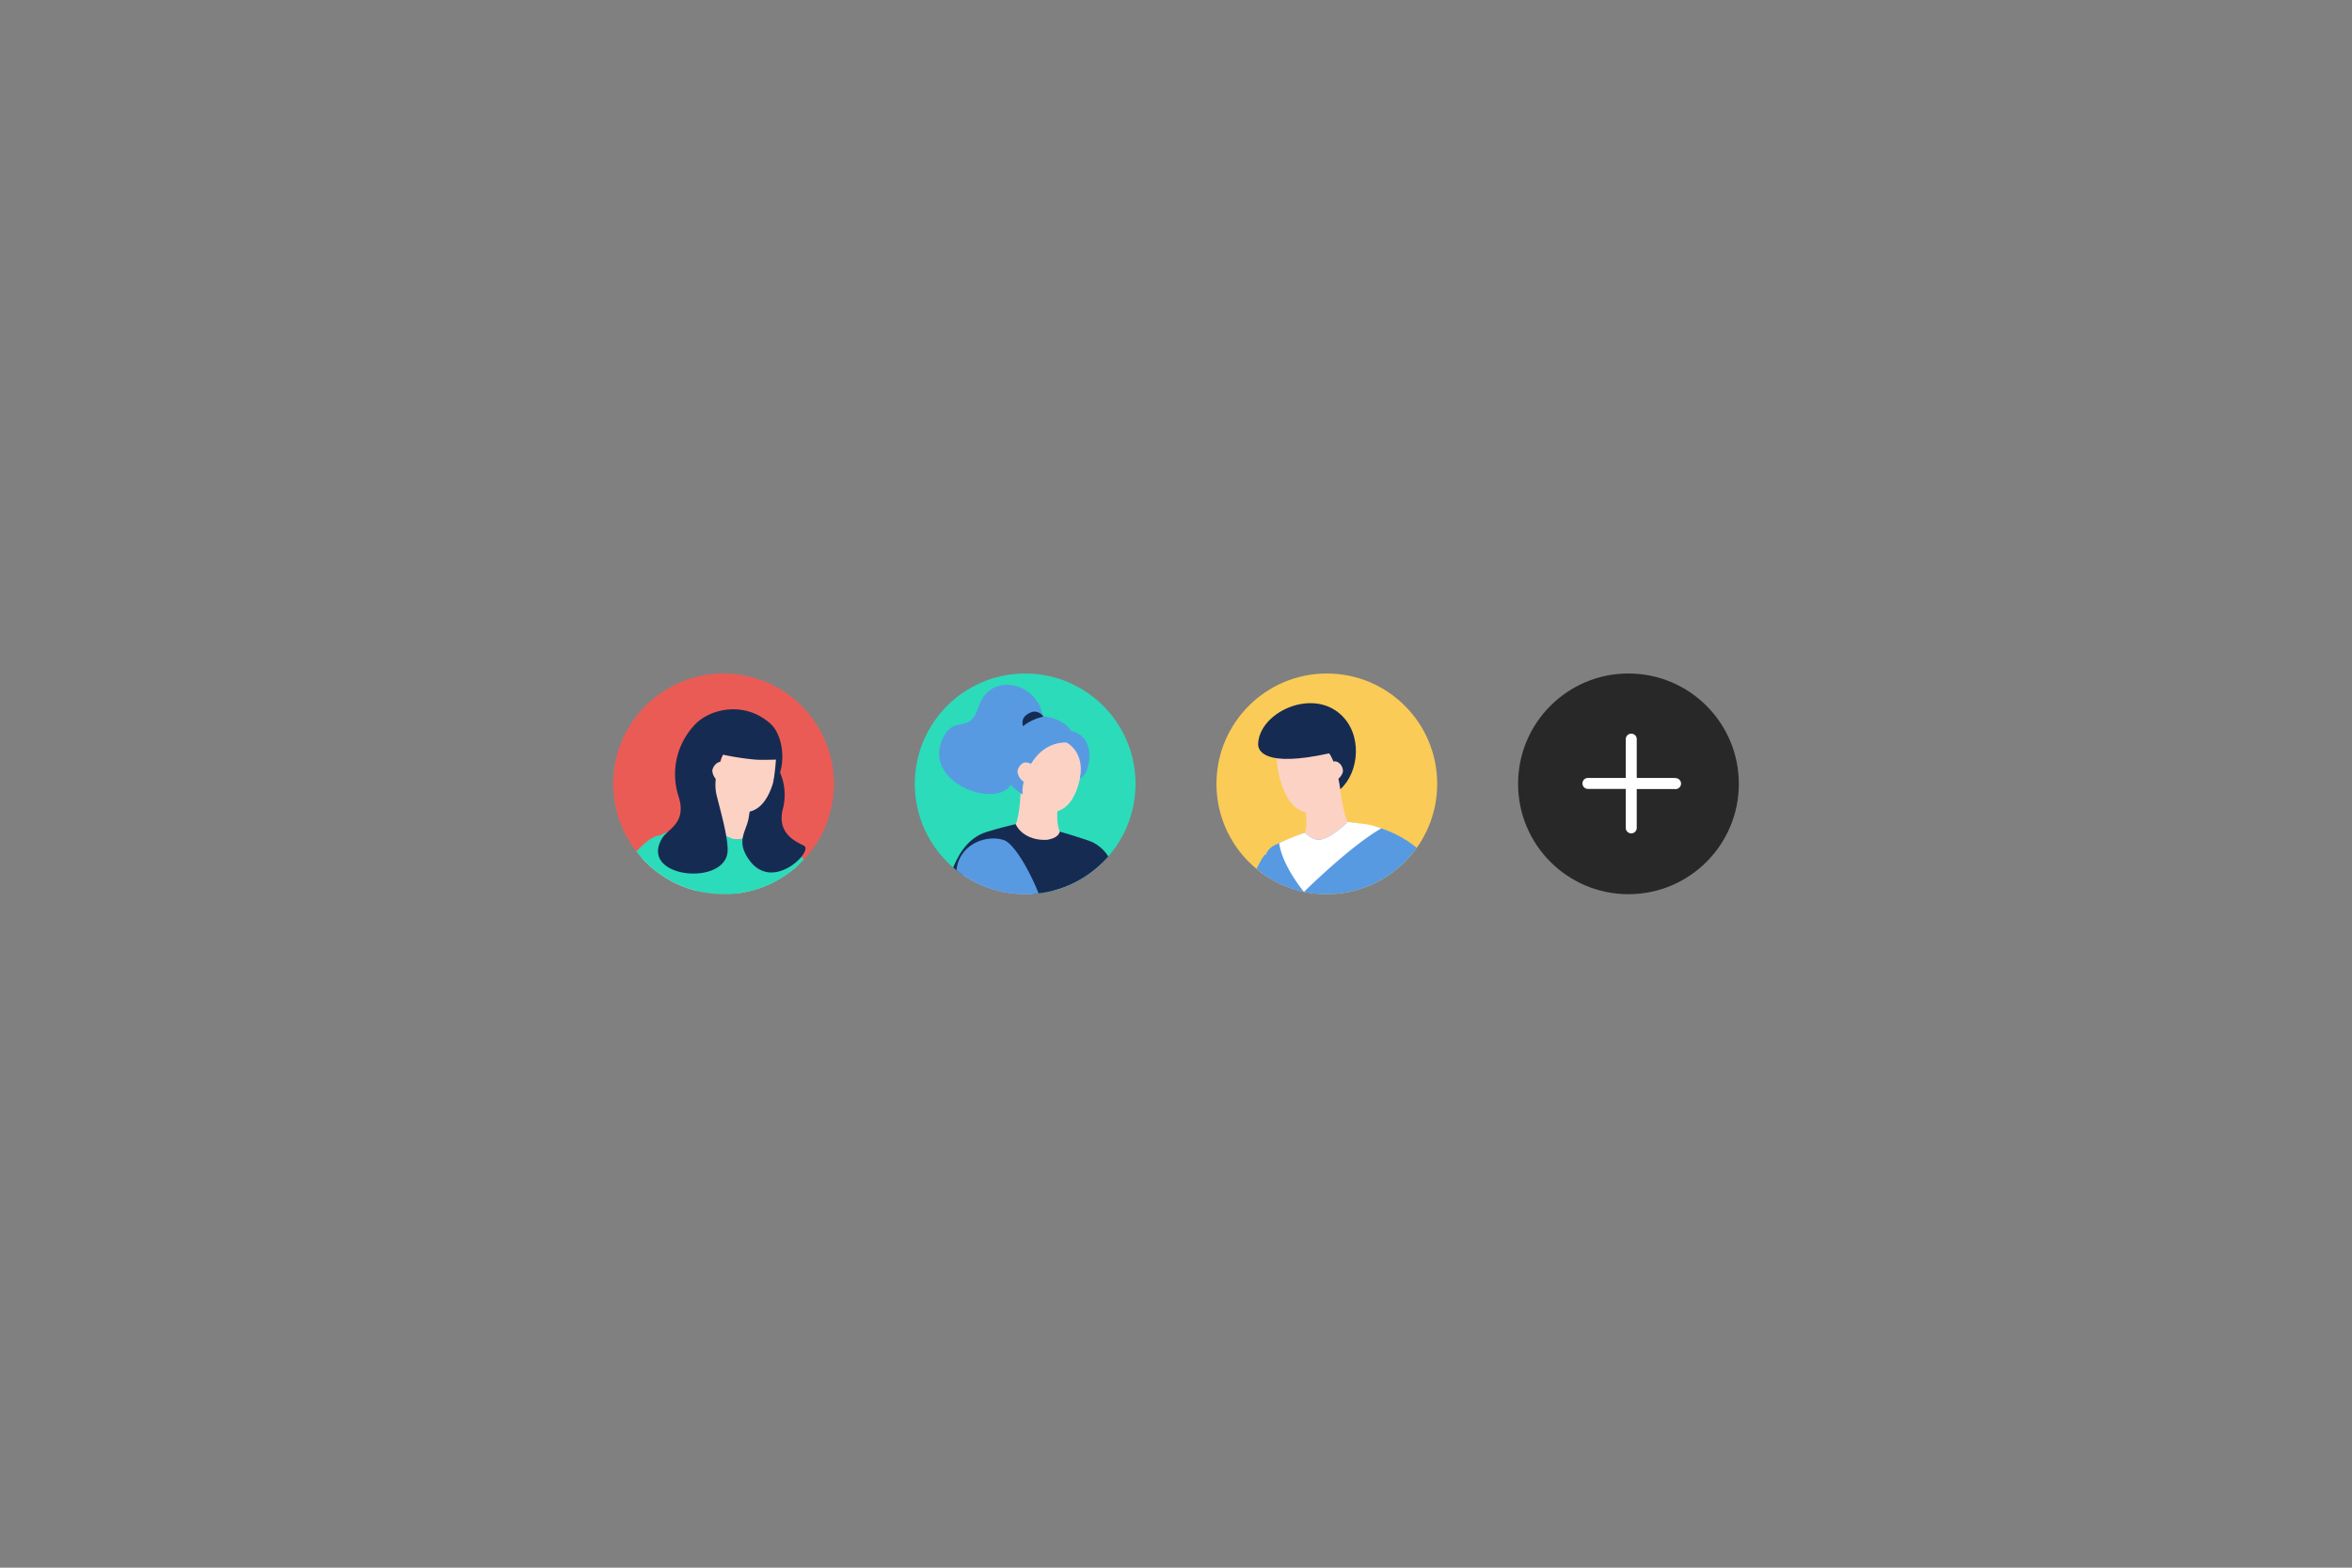 <?xml version="1.0" encoding="UTF-8"?> <svg xmlns="http://www.w3.org/2000/svg" xmlns:xlink="http://www.w3.org/1999/xlink" id="Layer_1" data-name="Layer 1" viewBox="0 0 540 360"><rect x="0" y="0" width="540" height="360" fill="#808080" stroke="none"/><defs><style>.cls-1{fill:none;}.cls-2{fill:#eb5b55;}.cls-3{fill:#2cdbba;}.cls-4{fill:#facb57;}.cls-5{fill:#282828;}.cls-6{fill:#fff;}.cls-7{clip-path:url(#clip-path);}.cls-8{fill:#fcd2c5;}.cls-9{fill:#162b52;}.cls-10{clip-path:url(#clip-path-2);}.cls-11{fill:#579ae2;}.cls-12{clip-path:url(#clip-path-3);}</style><clipPath id="clip-path"><circle class="cls-1" cx="166.12" cy="180" r="25.34"></circle></clipPath><clipPath id="clip-path-2"><circle class="cls-1" cx="235.37" cy="180" r="25.34"></circle></clipPath><clipPath id="clip-path-3"><circle class="cls-1" cx="304.63" cy="180" r="25.34"></circle></clipPath></defs><circle class="cls-2" cx="166.12" cy="180" r="25.34"></circle><circle class="cls-3" cx="235.37" cy="180" r="25.34"></circle><circle class="cls-4" cx="304.63" cy="180" r="25.34"></circle><circle class="cls-5" cx="373.88" cy="180" r="25.34"></circle><path class="cls-6" d="M384.58,178.65h-8.8v-8.8a1.26,1.26,0,1,0-2.51,0v8.8h-8.8a1.26,1.26,0,0,0,0,2.51h8.8V190a1.26,1.26,0,1,0,2.51,0v-8.8h8.8a1.26,1.26,0,1,0,0-2.51Z"></path><g class="cls-7"><path class="cls-8" d="M201.55,255c-.67.59-1.6.77-1.12,1.28.28.36,2.68-.77,2.93-1.14a3.49,3.49,0,0,0,.13-2.23A10.11,10.11,0,0,1,201.55,255Z"></path><path class="cls-8" d="M203.43,252.87c-.66,2.78-1.52,3.75-1.39,5,.05.5,4.84,1.68,5.39-.59,0-.14.3-1.66.69-3.39A23.44,23.44,0,0,0,203.43,252.87Z"></path><path class="cls-8" d="M177.41,196.5c-1.72.82-9.19,8.75-8.52,9.42,3.71,3.69,18.37,12.11,24.62,17.48,7.66,6.59,9.52-1.11,7.84-3.85C196.94,212.32,181.4,194.6,177.41,196.5Z"></path><path class="cls-8" d="M199.94,218.2c-3.49-.85-4.93,1.43-5.18,3.19a3.78,3.78,0,0,0,0,1.07c1,5.57,8.5,25.49,8.67,31.46a14.78,14.78,0,0,1,4.68-.06C208.56,250.64,203.76,219.12,199.94,218.2Z"></path><path class="cls-3" d="M176,192.88c-1.75.87-9.84,13.26-9.54,13.54,1.92,1.86,27.15,17.86,27.66,18.2.68,2.28,1.84,4.85,2.91,8.06,2.34,7,5.24,15.7,5.39,19.08l6.9-.85c-.53-8.41-3.94-27.48-7.49-32.89C198.24,212.35,181.25,190.28,176,192.88Z"></path><path class="cls-9" d="M139.63,241.7s-.87,9.41-.87,17.55A53.59,53.59,0,0,0,157,262.68l2.75-8.12s3.79,8.22,5.23,8.25c8.09.2,16.32-.68,21.85-4l-3-12.3Z"></path><path class="cls-8" d="M164.1,178.24c.27,2.49-.68,9.35-1.58,10.61,1.89,4.63,9.32,4.88,9.93,2.21-1.08-2.93.35-8.25.38-8.76C171,182.51,164.7,178.72,164.1,178.24Z"></path><path class="cls-3" d="M184.63,205.11a10.19,10.19,0,0,0-4.56-11.1c-1.16-.73-7.62-2.95-7.62-2.95s-1.61,1.9-3.42,1.7c-2.64-.29-6.51-3.91-6.51-3.91s-5.7,1.35-7.62,1.74c-5.75,1.17-8.58,6.24-10.09,11-3.38,10.7-5.83,35.13-6.44,41.71a2.94,2.94,0,0,0,1.28,2.74c10.85,7.15,39.16,5.71,44.22,3.52C187.76,247.87,182,217.92,184.63,205.11Z"></path><path class="cls-8" d="M136.25,263.72c0-.21,0-3.19-.16-4.51a24,24,0,0,0-.57-3.27,23.41,23.41,0,0,0-4.79-.25c.18,1.87,1.19,7.64,1.19,7.78,0,2.34.7,2.9,1.2,2.46.12-.11.61,1.45,1.18,1.14a.78.78,0,0,0,.8.31,2.51,2.51,0,0,0,1.07-1.07A16.59,16.59,0,0,0,136.25,263.72Z"></path><path class="cls-8" d="M151.19,195.18c-4.26-1.18-16.46,19-19.55,26.88-1.17,3,2,10.25,8.4,2.42,5.21-6.38,18.17-17.22,21.18-21.51C161.77,202.19,153,195.69,151.19,195.18Z"></path><path class="cls-8" d="M138.45,222.72c-.55-1.69-2.36-3.68-5.65-2.23-3.6,1.57-3.22,26.2-2,35.95a18.56,18.56,0,0,1,4.77-.17c-.88-5.91,3-26.83,3-32.49A3.06,3.06,0,0,0,138.45,222.72Z"></path><path class="cls-3" d="M152.22,191.92c-5.61-1.64-19,22.07-21.55,28.28-2.54,6-2.35,25.76-1.4,34.13l6.95-.37c-.45-3.34.89-12.43,2-19.73.49-3.34,1-6.51,1.22-8.87a95.07,95.07,0,0,0,22.51-21.47C163.07,202.33,154.1,192.47,152.22,191.92Z"></path><path class="cls-9" d="M184.59,194.22c-1.79-.94-6.15-2.69-4.92-8.19a13,13,0,0,0-.95-9.42c-1.34-2.63-6.8,2.47-6.85,2.55.9,2.43.56,5.65,0,8.76s-3,5.21.17,9.6C177.44,205,186.85,195.4,184.59,194.22Z"></path><path class="cls-8" d="M171.72,169c-3.63.12-6.49,3.75-6.37,7.34,0,0,.12,3.74.12,3.74.08,2.71,4.4,6.84,6.75,6.27,5.54-1.37,6.4-11.64,6.18-12.79C177.77,170.37,175.1,168.91,171.72,169Z"></path><path class="cls-9" d="M159.32,166.64a16.5,16.5,0,0,0-3.57,16.11c2.06,6.22-2.37,7.55-3.69,9.69-5.69,9.28,15.06,11.28,15,2.69,0-3.28-1.67-9-2.52-12.46-1.12-4.49,1.45-9.37,1.45-9.37a62,62,0,0,0,7.35,1.13c1.42.13,4.81,0,4.81,0s-.16,2.65-.66,5.55c3.09-2.74,2.74-10.7-.54-13.73C171,160.82,162.79,162.7,159.32,166.64Z"></path><path class="cls-8" d="M163.54,177a3.21,3.21,0,0,0,1.76,2.61,43.25,43.25,0,0,0,1.72-4.08,3,3,0,0,0-1.49-.57C164.6,174.88,163.61,176.06,163.54,177Z"></path></g><g class="cls-10"><path class="cls-8" d="M289.9,230.59a9.45,9.45,0,0,1-2.48,1.47c1.05-.23,1.09.43,2.22.35.43-.17,1.66-1.73,1.37-2.08C290.61,229.75,290.29,230.24,289.9,230.59Z"></path><path class="cls-8" d="M297.1,231.89a16.33,16.33,0,0,0-2.61-.16c-.21,0-3.22-.09-4.56,0a24.89,24.89,0,0,0-3.31.47,24.19,24.19,0,0,0-.4,4.82c1.89-.11,7.72-.62,7.86-.62,2.36.12,3-.95,2.54-1.47-.11-.13,1.48-.57,1.19-1.16a.77.77,0,0,0,.33-.79A2.49,2.49,0,0,0,297.1,231.89Z"></path><path class="cls-8" d="M255.19,198.24c-.31-.91-10.79,2.4-12.29,3.6-3.48,2.79,5.8,24.68,10.43,31.86,1.76,2.72,9.56,4.41,6.94-5.44C258.13,220.23,256.92,203.23,255.19,198.24Z"></path><path class="cls-11" d="M242.9,201.84c-2.32,1.86-1.09,13,2.78,21.78,1.08-.18,4.29-1.13,5.36-1.4a62.84,62.84,0,0,0,8.69-3c-2-7.86-3.32-17.45-4.54-21C254.88,197.33,244.4,200.64,242.9,201.84Z"></path><path class="cls-8" d="M287,232.15c-6,.71-24-3.54-29.76-3.77a3.62,3.62,0,0,0-1.07.15c-1.73.5-3.79,2.27-2.43,5.64,1.48,3.67,23.41,3.76,33.28,2.8A18.6,18.6,0,0,1,287,232.15Z"></path><path class="cls-11" d="M212.39,244.36s-2.14,9.45-1.74,11.26,9.57,5.69,32.94,1.13c8.76-1.71,11.3,3.67,14.36.93,1.36-1.21-.36-12.65-.36-12.65Z"></path><path class="cls-9" d="M251.12,193.54c-1.2-.67-7.82-2.58-7.82-2.58s-1.52,2-3.36,1.88c-2.67-.15-6.76-3.6-6.76-3.6s-5.76,1.38-7.58,2.14c-7.16,3-8.78,14.07-9.1,19.08-.12,1.87-6.34,34-5.14,36.16,3.09,5.57,44.41,7.87,47.23,2.73,1.15-2.1-1.9-41-2.31-44.86S255.81,196.17,251.12,193.54Z"></path><path class="cls-8" d="M243.24,182.11c-1.85.31-8.37-3.19-9-3.64.4,2.49-.22,9.45-1.06,10.77,2.14,4.56,9.64,4.43,10.12,1.72C242.06,188.06,243.23,182.63,243.24,182.11Z"></path><path class="cls-8" d="M240.9,169.39c-3.65.3-5.8,3.51-5.5,7.13,0,0,.31,3.75.31,3.75.22,2.73,4.78,6.67,7.11,6,5.52-1.65,5.87-12,5.58-13.19C247.6,169.85,244.3,169.11,240.9,169.39Z"></path><path class="cls-11" d="M245.89,167.88c-.56-1.68-7.35-6.48-12.67-.08-8,9.63,1.6,14.63,1.6,14.63-.57-2.44,2.06-11.94,10-11.94,0,0,4.31,2,3.13,8.3C250.62,177.5,251.77,168.91,245.89,167.88Z"></path><path class="cls-11" d="M224.69,162.28c-2.13,6.64-5.45,1.69-8.13,7.05-5.35,10.71,13.46,17,15.88,10.14.95-2.69-.78-1.53-1.75-3.57-.9-1.88,1-8.72,4-7.31,1.79.85,4.76-1.48,4.76-3C239.42,157.07,227.48,153.62,224.69,162.28Z"></path><path class="cls-9" d="M238.05,163.48a2.16,2.16,0,0,0-1.35.11c-1.91.77-2.15,2-1.83,3.17a11.54,11.54,0,0,1,4.71-2.19A2.8,2.8,0,0,0,238.05,163.48Z"></path><path class="cls-8" d="M276.42,226.71a9.48,9.48,0,0,1-2.58,1.3c1.06-.16,1.06.5,2.19.5.44-.14,1.78-1.61,1.51-2C277.18,225.92,276.83,226.39,276.42,226.71Z"></path><path class="cls-8" d="M283.51,228.51a16.27,16.27,0,0,0-2.59-.34c-.21,0-3.21-.32-4.55-.3a24.08,24.08,0,0,0-3.34.24,24.42,24.42,0,0,0-.73,4.78c1.89,0,7.79-.42,7.93-.4,2.34.28,3-.41,2.59-1-.1-.14,1.51-.47,1.26-1.07a.77.77,0,0,0,.39-.77A2.51,2.51,0,0,0,283.51,228.51Z"></path><path class="cls-8" d="M229.37,194.18c-1.92.18-10,5-8,8.44,2.7,4.54,8.76,16.37,13.95,22.87,6.35,8,10,1.56,9-1.53C241.77,215.79,233.8,193.75,229.37,194.18Z"></path><path class="cls-11" d="M230.49,192.92c-4.81-1.58-11.89,1.87-10.82,9.23.53,3.69,3.22,10,7.5,15.79a62,62,0,0,0,8.73-2.9c1-.43,4.13-1.63,5.1-2.15C238.7,203.54,233.32,193.86,230.49,192.92Z"></path><path class="cls-8" d="M241.07,221.74a3.91,3.91,0,0,0-3.35,6.06c2.05,3.26,25.43,5.34,35.34,5.07a18.52,18.52,0,0,1,.32-4.8C267.36,228.35,246.76,222.26,241.07,221.74Z"></path><path class="cls-8" d="M233.61,177.24a3.26,3.26,0,0,0,1.9,2.54c.39-1,1.2-2.95,1.53-4.19a3.16,3.16,0,0,0-1.53-.51C234.56,175.06,233.63,176.3,233.61,177.24Z"></path></g><g class="cls-12"><path class="cls-8" d="M245.5,239.71c-.16.42,1.5,1.5,1.94,1.52,1.09-.28.93-.91,2-1a9.67,9.67,0,0,1-2.8-.6C246.16,239.4,245.7,239,245.5,239.71Z"></path><path class="cls-8" d="M247,240.7c-1.29.32-4.09,1.35-4.29,1.42a16.41,16.41,0,0,0-2.4,1,2.6,2.6,0,0,0-.63,1.37.77.77,0,0,0,.57.64c-.09.64,1.53.56,1.48.71-.24.63.54,1.13,2.72.28.13-.05,5.88-1.1,7.7-1.59a23.82,23.82,0,0,0-1.89-4.4A25.8,25.8,0,0,0,247,240.7Z"></path><path class="cls-8" d="M280.33,225.84a3.57,3.57,0,0,0-1.06.2c-5.28,2-23.55,12.88-29.39,14.1a18.76,18.76,0,0,1,1.51,4.53c9.56-2.21,32.76-10.39,33-14.31C284.59,226.78,282.1,225.77,280.33,225.84Z"></path><path class="cls-8" d="M290.94,197.66c-3,4.3-8.64,20.21-12.81,27.3-5.12,8.71,2.78,9.17,5.18,7,6.32-5.62,21-24.05,18.41-27.62C300.6,202.81,291.48,196.88,290.94,197.66Z"></path><path class="cls-11" d="M291.06,196.41c-.45,0-.61-.3-.85.05-1.56,2.25-4,7.9-6.31,13.32s-7.45,15.77-7.7,16.34C274,227.18,253,238.27,249.64,239l2,6.85c8.42-2,27.64-8.53,32.51-13,5.14-4.6,22-24.28,18.52-29.15C301.51,202.05,293.05,196.33,291.06,196.41Z"></path><path class="cls-8" d="M307.58,178.18c-.59.49-6.75,4.47-8.6,4.31,0,.5,1.63,5.78.64,8.73.69,2.65,8.11,2.18,9.85-2.49C308.54,187.49,307.38,180.67,307.58,178.18Z"></path><path class="cls-8" d="M300.28,169.74c-3.38,0-6.58,1-7.12,4.21-.19,1.16,1,11.39,6.56,12.58,2.36.51,6.54-3.75,6.55-6.46,0,0,0-3.69,0-3.73C306.29,172.75,303.91,169.75,300.28,169.74Z"></path><path class="cls-11" d="M317.13,190.23c-1.85-.61-7.65-1.5-7.65-1.5s-3.77,3.72-6.4,4.09c-1.79.25-3.46-1.59-3.46-1.59s-6.38,2.4-7.52,3.16c-4.41,3-.45,13.86-.29,18.94.5,15.8.21,34.68-.78,42.74,1.8,12.06,24.1,17.53,40.38,10l1.13-16.46,3.09,15.59c1.05-.19,3.29-.25,4.13-.37C342.76,216.16,333.73,195.73,317.13,190.23Z"></path><path class="cls-6" d="M309.47,188.73s-3.76,3.73-6.38,4.09c-1.81.25-3.47-1.6-3.47-1.6a52.16,52.16,0,0,0-5.93,2.39c.73,5.3,5.69,11.2,5.69,11.2s10.61-10.52,17.75-14.57a16.47,16.47,0,0,0-3.75-1Z"></path><path class="cls-9" d="M288.86,170.84c-.06,1.59,1.47,5.42,16.31,2.16,1.81,2.56,2.55,8.25,2.55,8.25,4.39-3.94,5.16-12.66,0-17.26C301,158,289.09,163.68,288.86,170.84Z"></path><path class="cls-8" d="M306.81,174.87a3.06,3.06,0,0,0-1.57.24c.12,1.27.57,3.33.79,4.35a3.22,3.22,0,0,0,2.28-2.16A2.32,2.32,0,0,0,306.81,174.87Z"></path></g></svg> 